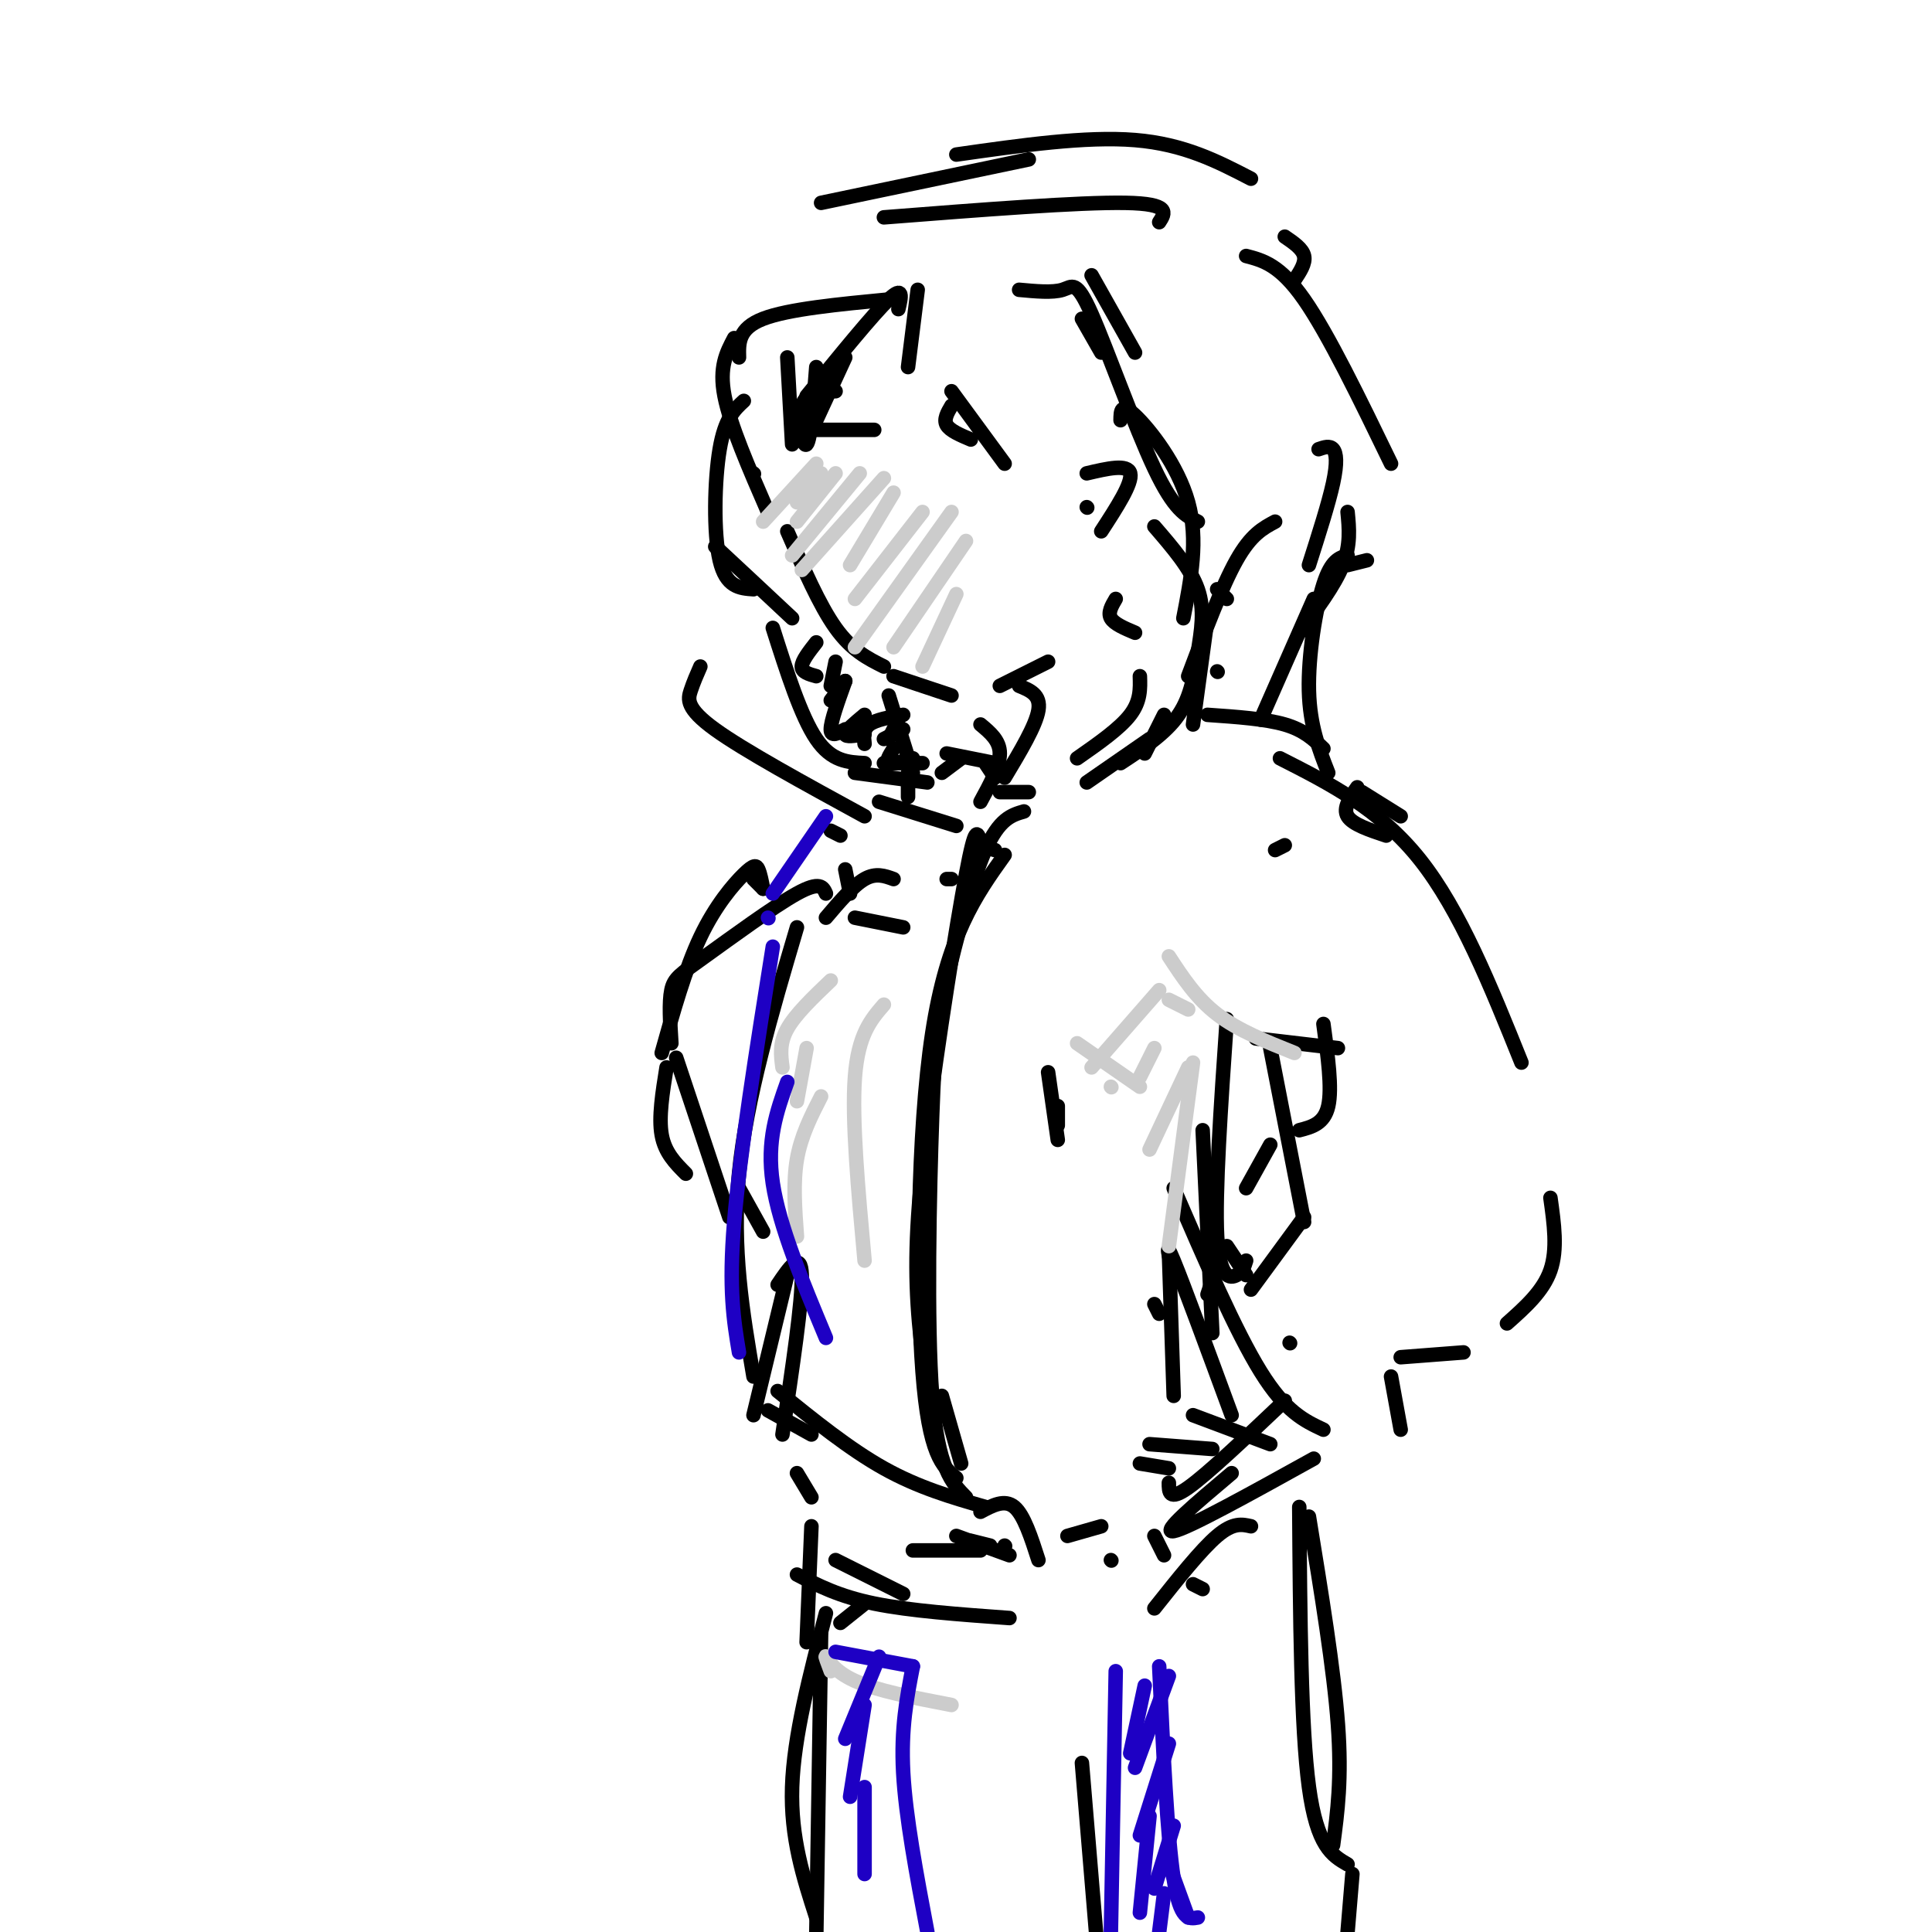 <svg viewBox='0 0 400 400' version='1.1' xmlns='http://www.w3.org/2000/svg' xmlns:xlink='http://www.w3.org/1999/xlink'><g fill='none' stroke='rgb(0,0,0)' stroke-width='3' stroke-linecap='round' stroke-linejoin='round'><path d='M170,42c0.000,0.000 43.000,-9.000 43,-9'/><path d='M266,49c1.833,1.250 3.667,2.500 4,4c0.333,1.500 -0.833,3.250 -2,5'/><path d='M198,32c13.417,-1.917 26.833,-3.833 37,-3c10.167,0.833 17.083,4.417 24,8'/><path d='M152,70c-1.583,3.000 -3.167,6.000 -2,12c1.167,6.000 5.083,15.000 9,24'/><path d='M156,98c0.000,0.000 0.100,0.100 0.1,0.1'/><path d='M224,66c0.000,0.000 4.000,7.000 4,7'/><path d='M226,57c0.000,0.000 9.000,16.000 9,16'/><path d='M225,105c0.000,0.000 0.100,0.100 0.1,0.1'/><path d='M190,60c0.000,0.000 -2.000,16.000 -2,16'/><path d='M197,84c-0.833,1.417 -1.667,2.833 -1,4c0.667,1.167 2.833,2.083 5,3'/><path d='M197,81c0.000,0.000 11.000,15.000 11,15'/><path d='M163,74c0.000,0.000 1.000,18.000 1,18'/><path d='M164,89c0.000,0.000 17.000,0.000 17,0'/><path d='M186,64c0.583,-2.500 1.167,-5.000 -2,-2c-3.167,3.000 -10.083,11.500 -17,20'/><path d='M169,76c-0.578,7.578 -1.156,15.156 -2,16c-0.844,0.844 -1.956,-5.044 -1,-8c0.956,-2.956 3.978,-2.978 7,-3'/><path d='M175,74c0.000,0.000 -6.000,13.000 -6,13'/><path d='M163,110c3.333,7.667 6.667,15.333 10,20c3.333,4.667 6.667,6.333 10,8'/><path d='M185,140c0.000,0.000 12.000,4.000 12,4'/><path d='M207,142c0.000,0.000 10.000,-5.000 10,-5'/><path d='M225,98c4.250,-1.000 8.500,-2.000 9,0c0.500,2.000 -2.750,7.000 -6,12'/><path d='M151,116c-2.083,-2.000 -4.167,-4.000 -2,-2c2.167,2.000 8.583,8.000 15,14'/><path d='M154,83c-1.956,1.800 -3.911,3.600 -5,10c-1.089,6.400 -1.311,17.400 0,23c1.311,5.600 4.156,5.800 7,6'/><path d='M153,74c-0.083,-3.000 -0.167,-6.000 5,-8c5.167,-2.000 15.583,-3.000 26,-4'/><path d='M211,60c3.458,0.321 6.917,0.643 9,0c2.083,-0.643 2.792,-2.250 6,5c3.208,7.250 8.917,23.357 13,32c4.083,8.643 6.542,9.821 9,11'/><path d='M183,45c20.250,-1.583 40.500,-3.167 50,-3c9.500,0.167 8.250,2.083 7,4'/><path d='M258,53c3.500,0.917 7.000,1.833 12,9c5.000,7.167 11.500,20.583 18,34'/><path d='M279,106c0.333,3.417 0.667,6.833 -1,11c-1.667,4.167 -5.333,9.083 -9,14'/><path d='M252,139c0.000,0.000 0.100,0.100 0.1,0.1'/><path d='M250,128c0.000,0.000 -3.000,22.000 -3,22'/><path d='M241,148c0.000,0.000 -4.000,8.000 -4,8'/><path d='M283,116c0.000,0.000 -4.000,1.000 -4,1'/><path d='M272,124c0.000,0.000 -11.000,25.000 -11,25'/><path d='M264,108c-2.500,1.333 -5.000,2.667 -8,8c-3.000,5.333 -6.500,14.667 -10,24'/><path d='M236,140c0.083,2.583 0.167,5.167 -2,8c-2.167,2.833 -6.583,5.917 -11,9'/><path d='M196,156c0.000,0.000 10.000,2.000 10,2'/><path d='M204,158c0.000,0.000 2.000,3.000 2,3'/><path d='M203,150c2.000,1.667 4.000,3.333 4,6c0.000,2.667 -2.000,6.333 -4,10'/><path d='M207,164c0.000,0.000 6.000,0.000 6,0'/><path d='M238,153c0.000,0.000 -13.000,9.000 -13,9'/><path d='M184,144c0.000,0.000 5.000,16.000 5,16'/><path d='M188,160c0.000,0.000 0.000,5.000 0,5'/><path d='M182,166c0.000,0.000 16.000,5.000 16,5'/><path d='M250,148c6.000,0.417 12.000,0.833 16,2c4.000,1.167 6.000,3.083 8,5'/><path d='M282,164c0.000,0.000 8.000,5.000 8,5'/><path d='M266,175c0.000,0.000 -2.000,1.000 -2,1'/><path d='M265,157c10.333,5.250 20.667,10.500 29,21c8.333,10.500 14.667,26.250 21,42'/><path d='M321,248c0.750,5.333 1.500,10.667 0,15c-1.500,4.333 -5.250,7.667 -9,11'/><path d='M303,280c0.000,0.000 -13.000,1.000 -13,1'/><path d='M243,246c6.417,14.833 12.833,29.667 18,38c5.167,8.333 9.083,10.167 13,12'/><path d='M267,278c0.000,0.000 0.100,0.100 0.1,0.1'/><path d='M259,267c0.000,0.000 11.000,-15.000 11,-15'/><path d='M274,212c0.917,6.667 1.833,13.333 1,17c-0.833,3.667 -3.417,4.333 -6,5'/><path d='M263,237c0.000,0.000 -5.000,9.000 -5,9'/><path d='M254,211c-1.244,18.044 -2.489,36.089 -2,45c0.489,8.911 2.711,8.689 4,8c1.289,-0.689 1.644,-1.844 2,-3'/><path d='M260,215c0.000,0.000 17.000,2.000 17,2'/><path d='M165,192c-5.250,17.750 -10.500,35.500 -12,51c-1.500,15.500 0.750,28.750 3,42'/><path d='M161,288c7.417,6.000 14.833,12.000 22,16c7.167,4.000 14.083,6.000 21,8'/><path d='M236,303c0.000,0.000 6.000,1.000 6,1'/><path d='M266,290c-8.000,7.583 -16.000,15.167 -20,18c-4.000,2.833 -4.000,0.917 -4,-1'/><path d='M238,299c0.000,0.000 13.000,1.000 13,1'/><path d='M243,264c-1.000,-3.917 -2.000,-7.833 0,-3c2.000,4.833 7.000,18.417 12,32'/><path d='M250,268c0.000,0.000 2.000,-6.000 2,-6'/><path d='M254,258c0.000,0.000 4.000,6.000 4,6'/><path d='M263,217c0.000,0.000 7.000,36.000 7,36'/><path d='M288,285c0.000,0.000 2.000,11.000 2,11'/><path d='M272,302c-13.083,7.250 -26.167,14.500 -29,15c-2.833,0.500 4.583,-5.750 12,-12'/><path d='M206,176c-1.148,-0.309 -2.297,-0.619 -3,-2c-0.703,-1.381 -0.962,-3.834 -3,7c-2.038,10.834 -5.856,34.955 -8,52c-2.144,17.045 -2.612,27.013 -2,37c0.612,9.987 2.306,19.994 4,30'/><path d='M195,289c0.000,0.000 4.000,14.000 4,14'/><path d='M208,177c-5.956,8.333 -11.911,16.667 -15,37c-3.089,20.333 -3.311,52.667 -2,70c1.311,17.333 4.156,19.667 7,22'/><path d='M193,292c0.000,0.000 1.000,-2.000 1,-2'/><path d='M212,168c-2.555,0.743 -5.110,1.486 -8,8c-2.890,6.514 -6.115,18.797 -8,27c-1.885,8.203 -2.431,12.324 -3,28c-0.569,15.676 -1.163,42.907 0,58c1.163,15.093 4.081,18.046 7,21'/><path d='M176,185c0.000,0.000 -1.000,-5.000 -1,-5'/><path d='M172,172c0.000,0.000 2.000,1.000 2,1'/><path d='M185,182c-1.833,-0.667 -3.667,-1.333 -6,0c-2.333,1.333 -5.167,4.667 -8,8'/><path d='M177,190c0.000,0.000 10.000,2.000 10,2'/><path d='M196,182c0.000,0.000 1.000,0.000 1,0'/><path d='M211,142c2.250,0.917 4.500,1.833 4,5c-0.500,3.167 -3.750,8.583 -7,14'/><path d='M231,124c-0.833,1.417 -1.667,2.833 -1,4c0.667,1.167 2.833,2.083 5,3'/><path d='M239,109c3.756,4.351 7.512,8.702 9,13c1.488,4.298 0.708,8.542 0,13c-0.708,4.458 -1.345,9.131 -4,13c-2.655,3.869 -7.327,6.935 -12,10'/><path d='M160,130c2.917,9.167 5.833,18.333 9,23c3.167,4.667 6.583,4.833 10,5'/><path d='M177,160c0.000,0.000 15.000,2.000 15,2'/><path d='M195,160c0.000,0.000 4.000,-3.000 4,-3'/><path d='M187,148c-2.833,0.500 -5.667,1.000 -7,2c-1.333,1.000 -1.167,2.500 -1,4'/><path d='M187,151c0.000,0.000 -4.000,2.000 -4,2'/><path d='M169,133c-1.500,1.917 -3.000,3.833 -3,5c0.000,1.167 1.500,1.583 3,2'/><path d='M173,137c0.000,0.000 -1.000,5.000 -1,5'/><path d='M175,141c0.000,0.000 -3.000,4.000 -3,4'/><path d='M175,141c-1.500,4.167 -3.000,8.333 -3,10c0.000,1.667 1.500,0.833 3,0'/><path d='M179,148c-2.000,1.667 -4.000,3.333 -4,4c0.000,0.667 2.000,0.333 4,0'/><path d='M186,149c0.000,0.000 -2.000,4.000 -2,4'/><path d='M185,155c-0.833,1.333 -1.667,2.667 -1,3c0.667,0.333 2.833,-0.333 5,-1'/><path d='M191,158c0.000,0.000 -8.000,0.000 -8,0'/><path d='M145,138c-0.711,1.622 -1.422,3.244 -2,5c-0.578,1.756 -1.022,3.644 5,8c6.022,4.356 18.511,11.178 31,18'/><path d='M232,87c0.022,-1.889 0.044,-3.778 3,-1c2.956,2.778 8.844,10.222 11,18c2.156,7.778 0.578,15.889 -1,24'/><path d='M252,122c0.000,0.000 2.000,2.000 2,2'/><path d='M273,93c1.156,-0.400 2.311,-0.800 3,0c0.689,0.800 0.911,2.800 0,7c-0.911,4.200 -2.956,10.600 -5,17'/><path d='M279,115c-1.689,0.467 -3.378,0.933 -5,6c-1.622,5.067 -3.178,14.733 -3,22c0.178,7.267 2.089,12.133 4,17'/><path d='M281,163c-1.500,2.167 -3.000,4.333 -2,6c1.000,1.667 4.500,2.833 8,4'/><path d='M221,318c0.000,0.000 7.000,-2.000 7,-2'/><path d='M239,318c0.000,0.000 2.000,4.000 2,4'/><path d='M230,323c0.000,0.000 0.100,0.100 0.1,0.1'/><path d='M165,305c0.000,0.000 3.000,5.000 3,5'/><path d='M173,323c0.000,0.000 14.000,7.000 14,7'/><path d='M259,316c-1.833,-0.417 -3.667,-0.833 -7,2c-3.333,2.833 -8.167,8.917 -13,15'/><path d='M247,328c0.000,0.000 2.000,1.000 2,1'/><path d='M269,312c0.167,22.833 0.333,45.667 2,58c1.667,12.333 4.833,14.167 8,16'/><path d='M224,365c0.000,0.000 3.000,36.000 3,36'/><path d='M271,314c2.583,15.833 5.167,31.667 6,43c0.833,11.333 -0.083,18.167 -1,25'/><path d='M280,388c0.000,0.000 -1.000,12.000 -1,12'/><path d='M179,332c0.000,0.000 -5.000,4.000 -5,4'/><path d='M170,338c0.000,0.000 -1.000,63.000 -1,63'/><path d='M168,316c0.000,0.000 -1.000,24.000 -1,24'/><path d='M165,326c4.333,2.250 8.667,4.500 16,6c7.333,1.500 17.667,2.250 28,3'/><path d='M189,321c0.000,0.000 14.000,0.000 14,0'/><path d='M201,319c0.000,0.000 4.000,1.000 4,1'/><path d='M171,334c-3.333,12.750 -6.667,25.500 -7,36c-0.333,10.500 2.333,18.750 5,27'/><path d='M171,185c-0.595,-1.327 -1.190,-2.655 -6,0c-4.810,2.655 -13.833,9.292 -19,13c-5.167,3.708 -6.476,4.488 -7,7c-0.524,2.512 -0.262,6.756 0,11'/><path d='M138,221c-0.833,5.167 -1.667,10.333 -1,14c0.667,3.667 2.833,5.833 5,8'/><path d='M158,184c0.000,0.000 -2.000,-2.000 -2,-2'/><path d='M158,184c-0.304,-1.560 -0.607,-3.119 -1,-4c-0.393,-0.881 -0.875,-1.083 -3,1c-2.125,2.083 -5.893,6.452 -9,13c-3.107,6.548 -5.554,15.274 -8,24'/><path d='M140,219c0.000,0.000 11.000,33.000 11,33'/><path d='M153,246c0.000,0.000 5.000,9.000 5,9'/><path d='M249,234c0.000,0.000 2.000,42.000 2,42'/><path d='M240,272c0.000,0.000 -1.000,-2.000 -1,-2'/><path d='M217,222c0.000,0.000 2.000,14.000 2,14'/><path d='M219,229c0.000,0.000 0.000,4.000 0,4'/><path d='M198,318c0.000,0.000 11.000,4.000 11,4'/><path d='M203,313c2.500,-1.333 5.000,-2.667 7,-1c2.000,1.667 3.500,6.333 5,11'/><path d='M208,320c0.000,0.000 0.100,0.100 0.1,0.1'/><path d='M163,264c0.000,0.000 -7.000,29.000 -7,29'/><path d='M161,266c2.417,-3.583 4.833,-7.167 5,-2c0.167,5.167 -1.917,19.083 -4,33'/><path d='M159,292c0.000,0.000 9.000,5.000 9,5'/><path d='M242,259c0.000,0.000 1.000,30.000 1,30'/><path d='M247,293c0.000,0.000 16.000,6.000 16,6'/></g>
<g fill='none' stroke='rgb(204,204,204)' stroke-width='3' stroke-linecap='round' stroke-linejoin='round'><path d='M169,96c0.000,0.000 -11.000,12.000 -11,12'/><path d='M170,98c0.000,0.000 -5.000,6.000 -5,6'/><path d='M173,98c0.000,0.000 -8.000,10.000 -8,10'/><path d='M178,98c0.000,0.000 -14.000,17.000 -14,17'/><path d='M183,99c0.000,0.000 -17.000,19.000 -17,19'/><path d='M185,102c0.000,0.000 -9.000,15.000 -9,15'/><path d='M191,106c0.000,0.000 -14.000,18.000 -14,18'/><path d='M197,106c0.000,0.000 -20.000,28.000 -20,28'/><path d='M200,112c0.000,0.000 -15.000,22.000 -15,22'/><path d='M198,123c0.000,0.000 -7.000,15.000 -7,15'/><path d='M183,208c-2.667,3.083 -5.333,6.167 -6,15c-0.667,8.833 0.667,23.417 2,38'/><path d='M172,203c-3.667,3.500 -7.333,7.000 -9,10c-1.667,3.000 -1.333,5.500 -1,8'/><path d='M167,217c0.000,0.000 -2.000,11.000 -2,11'/><path d='M170,227c-2.083,4.083 -4.167,8.167 -5,13c-0.833,4.833 -0.417,10.417 0,16'/><path d='M223,216c0.000,0.000 13.000,9.000 13,9'/><path d='M230,225c0.000,0.000 0.100,0.100 0.1,0.1'/><path d='M247,220c0.000,0.000 -5.000,38.000 -5,38'/><path d='M242,198c2.833,4.333 5.667,8.667 10,12c4.333,3.333 10.167,5.667 16,8'/><path d='M246,209c0.000,0.000 -4.000,-2.000 -4,-2'/><path d='M240,205c0.000,0.000 -14.000,16.000 -14,16'/><path d='M239,217c0.000,0.000 -3.000,6.000 -3,6'/><path d='M246,221c0.000,0.000 -8.000,17.000 -8,17'/><path d='M172,346c-0.644,-1.711 -1.289,-3.422 -1,-3c0.289,0.422 1.511,2.978 6,5c4.489,2.022 12.244,3.511 20,5'/></g>
<g fill='none' stroke='rgb(30,0,196)' stroke-width='3' stroke-linecap='round' stroke-linejoin='round'><path d='M173,342c0.000,0.000 16.000,3.000 16,3'/><path d='M189,345c-1.250,6.417 -2.500,12.833 -2,22c0.500,9.167 2.750,21.083 5,33'/><path d='M182,343c0.000,0.000 -7.000,17.000 -7,17'/><path d='M179,353c0.000,0.000 -3.000,19.000 -3,19'/><path d='M179,370c0.000,0.000 0.000,18.000 0,18'/><path d='M231,346c0.000,0.000 -1.000,54.000 -1,54'/><path d='M237,349c0.000,0.000 -3.000,14.000 -3,14'/><path d='M242,347c0.000,0.000 -7.000,19.000 -7,19'/><path d='M242,361c0.000,0.000 -6.000,19.000 -6,19'/><path d='M243,378c0.000,0.000 -4.000,13.000 -4,13'/><path d='M240,345c0.833,17.667 1.667,35.333 3,44c1.333,8.667 3.167,8.333 5,8'/><path d='M242,386c0.000,0.000 4.000,11.000 4,11'/><path d='M238,376c0.000,0.000 -2.000,20.000 -2,20'/><path d='M241,392c0.000,0.000 -1.000,8.000 -1,8'/><path d='M171,169c0.000,0.000 -11.000,16.000 -11,16'/><path d='M159,190c0.000,0.000 0.100,0.100 0.1,0.1'/><path d='M160,196c-3.417,21.500 -6.833,43.000 -8,57c-1.167,14.000 -0.083,20.500 1,27'/><path d='M163,224c-2.167,6.083 -4.333,12.167 -3,21c1.333,8.833 6.167,20.417 11,32'/></g>
</svg>